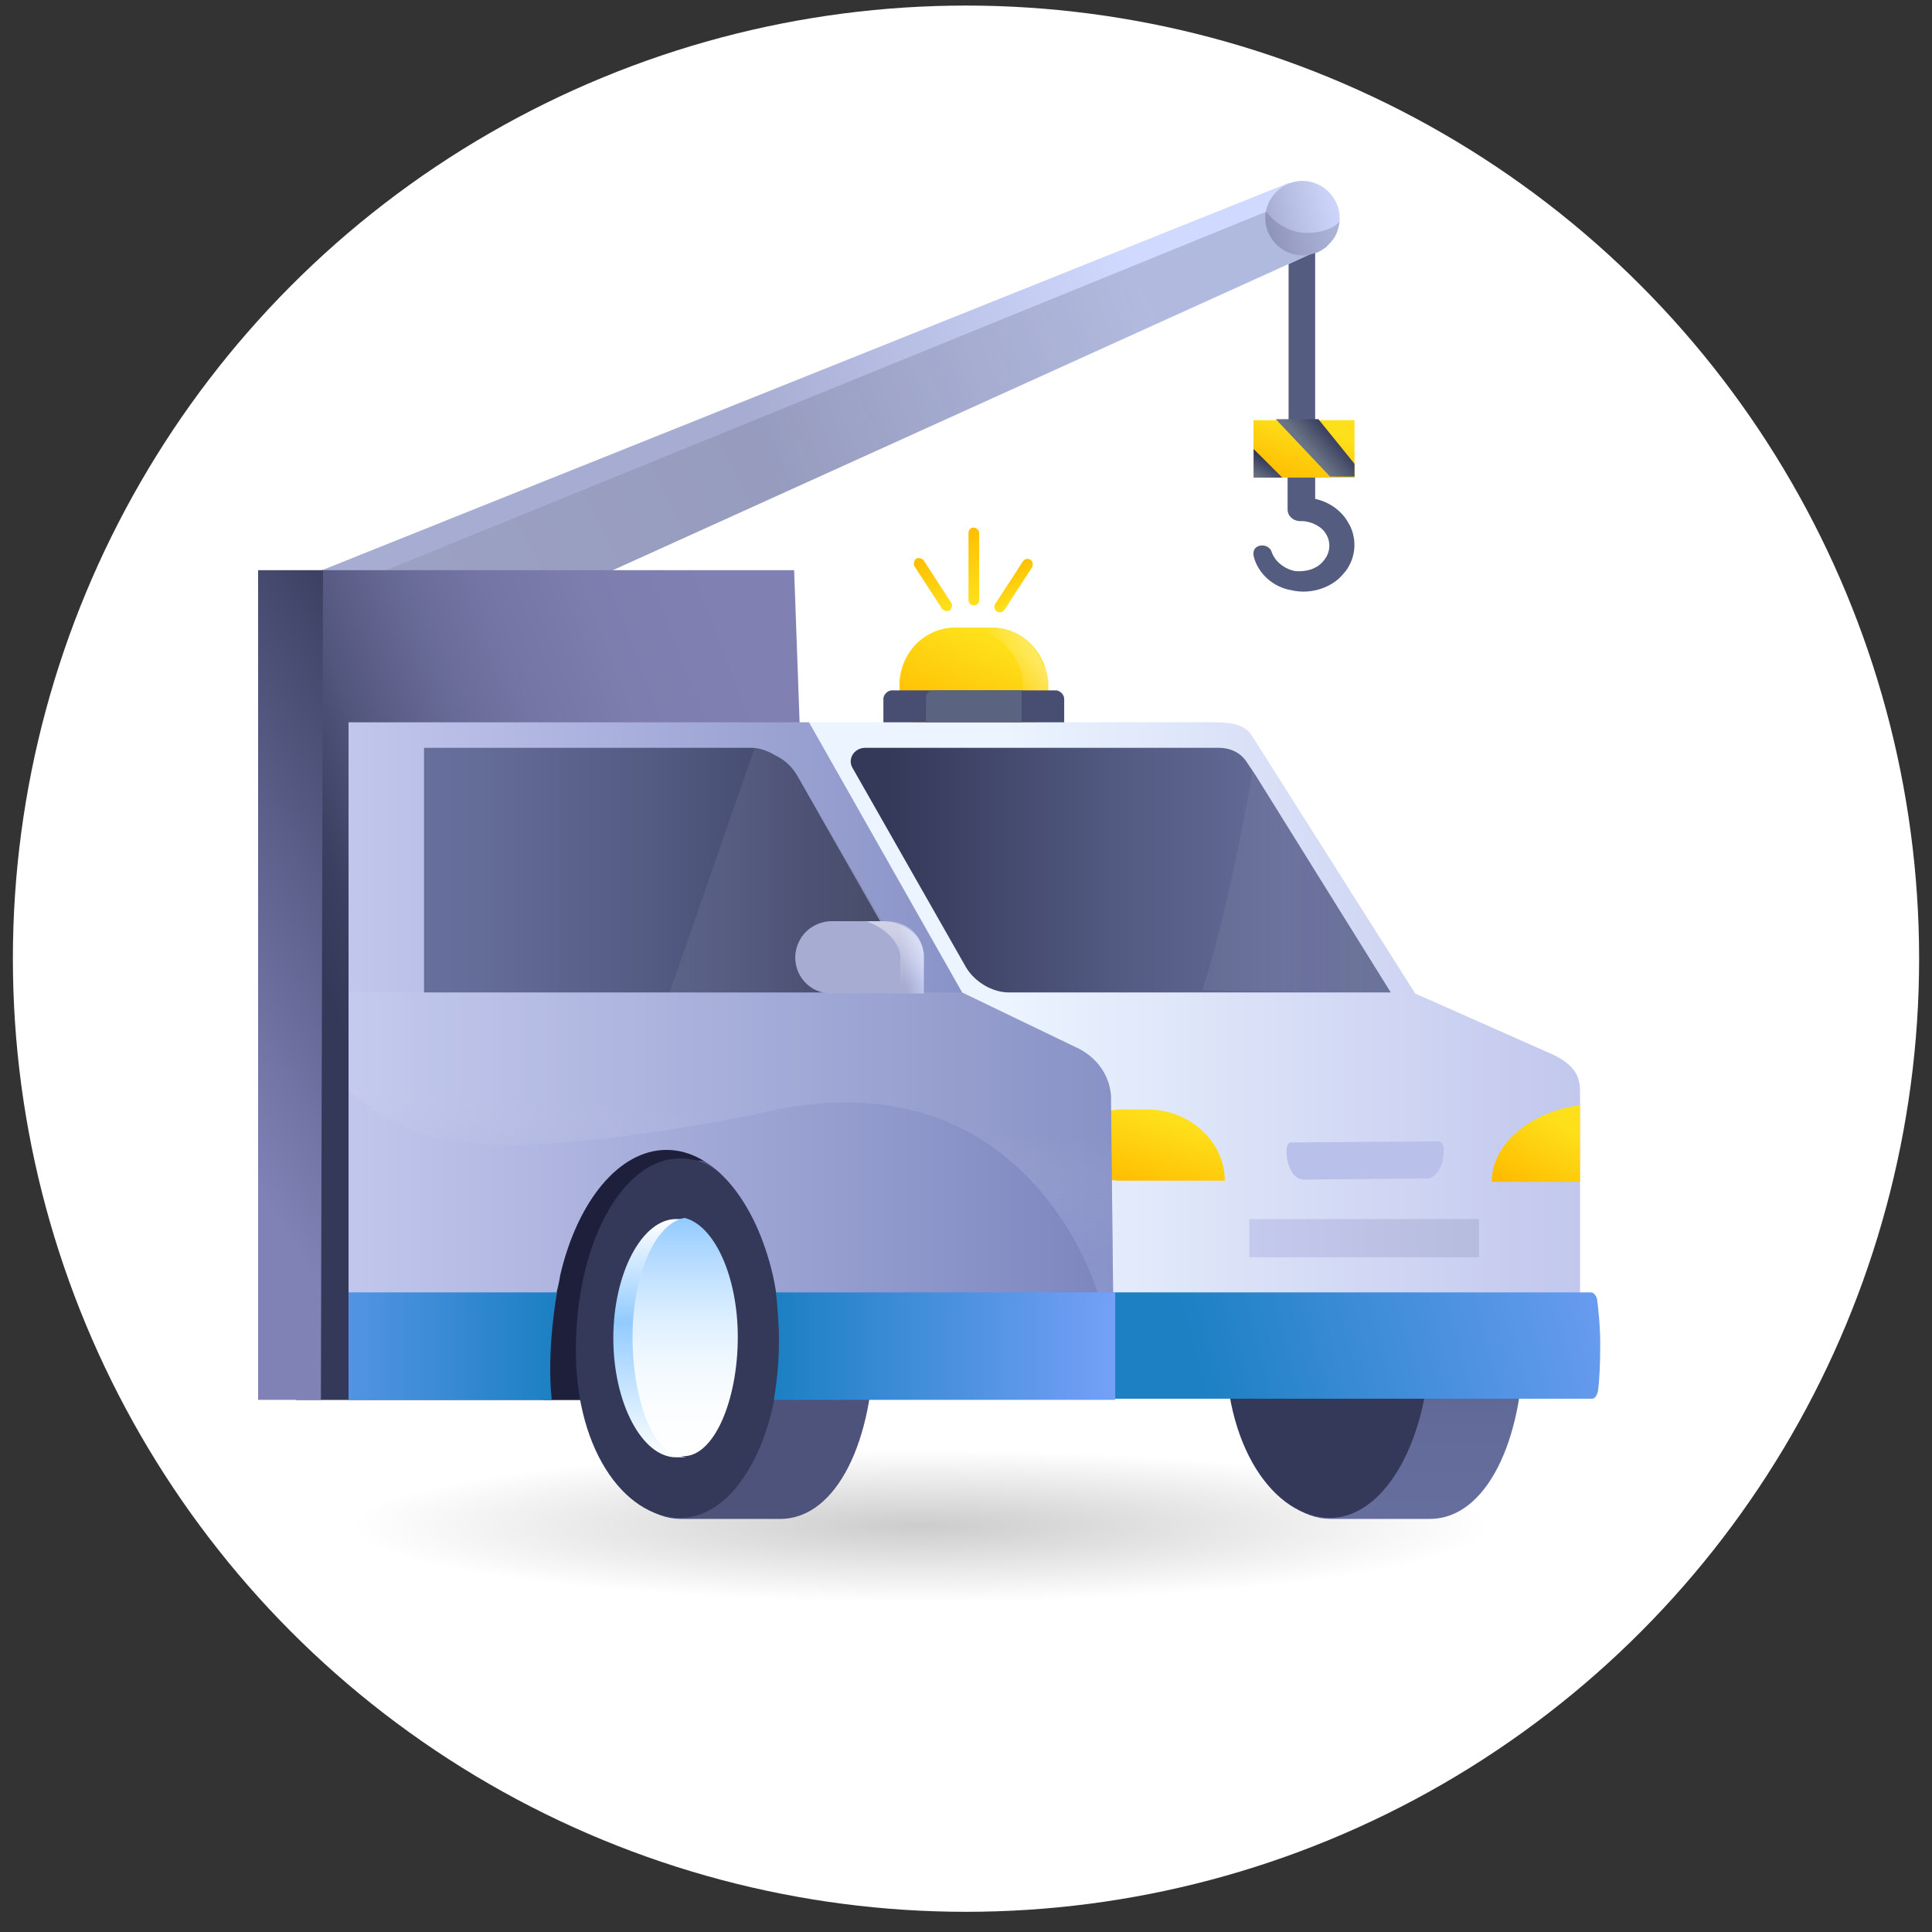 <svg width="75" height="75" viewBox="0 0 75 75" fill="none" xmlns="http://www.w3.org/2000/svg">
<rect x="0" y="0" width="75" height="75" fill="#333333" stroke="none"/>
<circle cx="37.5" cy="37.216" r="37" fill="white"/>
<path opacity="0.2" d="M34.887 62.529C51.891 62.529 65.676 60.981 65.676 59.072C65.676 57.163 51.891 55.615 34.887 55.615C17.882 55.615 4.098 57.163 4.098 59.072C4.098 60.981 17.882 62.529 34.887 62.529Z" fill="url(#paint0_radial_9461_15198)"/>
<path opacity="0.4" d="M27.078 60.272C31.93 60.272 35.863 59.735 35.863 59.072C35.863 58.41 31.93 57.873 27.078 57.873C22.226 57.873 18.293 58.41 18.293 59.072C18.293 59.735 22.226 60.272 27.078 60.272Z" fill="url(#paint1_radial_9461_15198)"/>
<path opacity="0.4" d="M51.324 60.272C56.208 60.272 60.168 59.735 60.168 59.072C60.168 58.41 56.208 57.873 51.324 57.873C46.44 57.873 42.48 58.41 42.48 59.072C42.48 59.735 46.44 60.272 51.324 60.272Z" fill="url(#paint2_radial_9461_15198)"/>
<path d="M52.375 20.358C52.129 19.862 51.633 19.491 51.055 19.366V18.373C51.055 18.127 50.809 18.002 50.52 18.002C50.231 18.002 49.984 18.127 49.984 18.373V19.776C49.984 20.022 50.191 20.229 50.481 20.229H50.523C50.895 20.229 51.309 20.436 51.473 20.725C51.68 21.057 51.637 21.467 51.391 21.756C51.145 22.088 50.688 22.209 50.277 22.17C49.863 22.088 49.492 21.799 49.367 21.428C49.324 21.264 49.121 21.139 48.914 21.182C48.707 21.225 48.625 21.389 48.668 21.596C48.832 22.256 49.41 22.795 50.152 22.916C50.856 23.081 51.68 22.834 52.133 22.295C52.629 21.76 52.711 20.975 52.379 20.354L52.375 20.358Z" fill="#545C80"/>
<path d="M51.054 8.385H50.023V16.686H51.054V8.385Z" fill="#545C80"/>
<path d="M51.512 9.581L22.695 22.631L14.316 24.698V24.655L10.023 23.127L50.023 7.104L50.727 7.6L51.512 9.581Z" fill="url(#paint3_linear_9461_15198)"/>
<path d="M50.562 9.913C51.347 9.913 52.008 9.252 52.008 8.467C52.008 7.682 51.347 7.022 50.562 7.022C49.777 7.022 49.117 7.682 49.117 8.467C49.117 9.252 49.777 9.913 50.562 9.913Z" fill="url(#paint4_linear_9461_15198)"/>
<path opacity="0.2" d="M50.023 10.241L22.695 22.627L14.191 24.694V24.651L13.777 22.627L49.156 8.217C49.156 8.217 49.691 9.002 50.684 9.041C51.715 9.041 52.004 8.588 52.004 8.588C52.004 8.588 51.961 9.002 51.797 9.249C51.469 9.663 51.301 9.745 51.094 9.827C50.887 9.909 50.805 9.909 50.805 9.909L50.02 10.241H50.023Z" fill="url(#paint5_linear_9461_15198)"/>
<path d="M55.39 45.092L51.797 45.049C49.773 45.049 47.875 48.186 47.875 52.069C47.875 55.952 49.527 58.963 51.633 58.963H55.511C57.699 58.963 59.144 55.909 59.144 52.069C59.144 48.229 57.453 45.088 55.386 45.088L55.39 45.092Z" fill="url(#paint6_linear_9461_15198)"/>
<path d="M51.633 58.924C53.781 58.924 55.512 55.827 55.512 51.944C55.512 48.061 53.82 44.967 51.633 44.967C49.445 44.967 47.711 48.065 47.586 51.944C47.461 56.155 49.484 58.924 51.633 58.924Z" fill="#343959"/>
<path fill-rule="evenodd" clip-rule="evenodd" d="M61.336 51.533V42.365C61.336 41.83 61.172 41.291 60.055 40.838L54.938 38.568L48.582 28.533C48.25 28.037 47.551 28.037 46.93 28.037H26.949V52.978H59.727C60.594 52.978 61.336 52.318 61.336 51.533Z" fill="url(#paint7_linear_9461_15198)"/>
<path d="M31.984 54.342L30.828 22.135H12.496L10.762 23.127L11.504 54.346H31.98L31.984 54.342Z" fill="url(#paint8_linear_9461_15198)"/>
<path d="M31.281 43.897H21.496L21.082 54.342H31.32L31.277 43.897H31.281Z" fill="#1E1F3B"/>
<path d="M30.168 45.092L26.578 45.049C24.554 45.049 22.656 48.186 22.656 52.069C22.656 55.952 24.308 58.963 26.414 58.963H30.293C32.48 58.963 33.925 55.909 33.925 52.069C33.925 48.229 32.191 45.088 30.168 45.088V45.092Z" fill="url(#paint9_linear_9461_15198)"/>
<path d="M26.41 58.924C28.559 58.924 30.289 55.827 30.289 51.944C30.289 48.061 28.598 44.967 26.41 44.967C24.223 44.967 22.488 48.065 22.363 51.944C22.199 56.155 24.223 58.924 26.41 58.924Z" fill="#343959"/>
<path d="M26.617 56.573H26.246C24.926 56.573 23.809 54.467 23.809 51.948C23.809 49.428 24.922 47.323 26.246 47.323H26.617C25.422 47.53 25.008 49.553 25.008 51.948C25.008 54.342 25.422 56.323 26.617 56.573Z" fill="url(#paint10_linear_9461_15198)"/>
<path d="M28.641 51.905C28.641 54.342 27.73 56.53 26.535 56.53C25.34 56.53 24.555 54.299 24.555 51.905C24.555 49.51 25.422 47.487 26.578 47.28C27.734 47.569 28.641 49.549 28.641 51.905Z" fill="url(#paint11_linear_9461_15198)"/>
<path d="M52.582 16.311H48.66V18.541H52.582V16.311Z" fill="url(#paint12_linear_9461_15198)"/>
<path d="M49.777 18.541H48.664V17.428L49.777 18.541Z" fill="url(#paint13_linear_9461_15198)"/>
<path d="M52.582 18.006V18.502H51.633L49.527 16.272H51.179L52.582 18.006Z" fill="url(#paint14_linear_9461_15198)"/>
<path d="M61.336 42.905V45.877H57.91C57.91 44.389 59.438 43.151 61.336 42.905Z" fill="url(#paint15_linear_9461_15198)"/>
<path d="M50.105 44.35L55.844 44.307C55.969 44.307 56.051 44.432 56.051 44.635C56.051 45.256 55.762 45.748 55.391 45.748L50.602 45.791C50.23 45.791 49.941 45.295 49.941 44.678C49.941 44.471 50.023 44.346 50.105 44.346V44.35Z" fill="#B9C1EA"/>
<path d="M57.414 47.323H48.496V48.807H57.414V47.323Z" fill="url(#paint16_linear_9461_15198)"/>
<path d="M61.75 50.17H40.367V54.299H61.793C61.918 54.299 62 54.174 62.039 53.967C62.082 53.635 62.121 53.018 62.121 52.19C62.121 51.448 62.039 50.745 61.996 50.416C61.953 50.291 61.871 50.17 61.75 50.17Z" fill="url(#paint17_linear_9461_15198)"/>
<path d="M53.988 38.526H39.168C38.508 38.526 37.848 38.112 37.516 37.577L33.098 29.815C32.891 29.483 33.141 29.03 33.594 29.03H47.301C47.836 29.03 48.211 29.276 48.414 29.608L48.746 30.104L53.988 38.526Z" fill="url(#paint18_linear_9461_15198)"/>
<path opacity="0.26" d="M53.988 38.526L46.679 38.444C47.793 34.932 48.621 29.936 48.621 29.936L53.988 38.526Z" fill="url(#paint19_linear_9461_15198)"/>
<path d="M20.797 34.108H20.219V35.76H20.797V34.108Z" fill="white"/>
<path d="M10.02 22.135H12.539L12.457 54.342H10.02V22.135Z" fill="url(#paint20_linear_9461_15198)"/>
<path d="M43.5 43.069H44.531C46.183 43.069 47.547 44.307 47.547 45.834H43.461C42.636 45.834 41.933 45.213 41.933 44.432C42.015 43.69 42.675 43.069 43.504 43.069H43.5Z" fill="url(#paint21_linear_9461_15198)"/>
<path d="M43.129 42.697L43.211 50.17L30.332 52.935V52.564C30.332 51.49 30.207 50.459 30.004 49.51C29.344 46.662 27.734 44.639 25.875 44.639C24.016 44.639 22.406 46.662 21.746 49.51C21.621 50.377 21.168 51.451 21.168 52.525C21.168 52.65 21.25 52.814 21.25 52.939H13.531V28.041H31.406L37.352 38.529L41.895 40.717C42.68 41.131 43.133 41.873 43.133 42.697H43.129Z" fill="url(#paint22_linear_9461_15198)"/>
<path opacity="0.39" d="M43.129 42.987L43.211 50.42C43.047 50.42 42.676 50.377 42.676 50.42C42.676 50.256 39.91 40.553 29.258 43.276C17.781 45.463 15.883 44.268 13.527 42.327V38.526H37.348L41.805 40.674C42.176 40.881 43.207 41.416 43.125 42.987H43.129Z" fill="url(#paint23_linear_9461_15198)"/>
<path d="M43.293 54.342H30.043C30.332 52.565 30.25 51.452 30.125 50.17H43.293V54.342Z" fill="url(#paint24_linear_9461_15198)"/>
<path d="M34.707 38.526H16.461V29.03H29.175C29.547 29.03 29.878 29.194 30.168 29.362C30.5 29.526 30.789 29.815 30.992 30.186L35.246 37.659C35.453 38.073 35.164 38.526 34.711 38.526H34.707Z" fill="url(#paint25_linear_9461_15198)"/>
<path opacity="0.26" d="M34.707 38.526H25.996L29.297 29.03C29.75 29.073 30.578 29.444 30.949 30.104L35.285 37.538C35.531 37.952 35.203 38.53 34.707 38.53V38.526Z" fill="url(#paint26_linear_9461_15198)"/>
<path d="M35.863 37.166V38.569H32.273C31.488 38.569 30.871 37.948 30.871 37.166C30.871 36.795 31.035 36.424 31.285 36.174C31.531 35.928 31.906 35.76 32.277 35.76H34.465C35.25 35.76 35.867 36.381 35.867 37.163L35.863 37.166Z" fill="url(#paint27_linear_9461_15198)"/>
<path opacity="0.49" d="M35.863 37.166V38.568H34.953V37.166C34.953 36.713 34.539 36.092 33.633 35.764H34.293C35.16 35.764 35.863 36.385 35.863 37.166Z" fill="url(#paint28_linear_9461_15198)"/>
<path fill-rule="evenodd" clip-rule="evenodd" d="M40.695 26.592V26.674C40.695 27.209 40.488 27.666 40.16 28.037H35.453C35.125 27.666 34.918 27.17 34.918 26.674V26.592C34.918 25.971 35.164 25.436 35.539 25.021C35.953 24.607 36.488 24.361 37.066 24.361H38.512C39.422 24.361 40.203 24.939 40.535 25.807C40.617 26.014 40.699 26.303 40.699 26.592H40.695Z" fill="url(#paint29_linear_9461_15198)"/>
<path opacity="0.49" fill-rule="evenodd" clip-rule="evenodd" d="M40.695 26.592V26.674C40.652 27.21 40.449 27.667 40.117 28.038H39.125C39.457 27.667 39.66 27.171 39.703 26.674V26.592C39.703 26.303 39.66 26.057 39.539 25.807C39.211 24.983 38.344 24.362 37.352 24.362H38.301C39.457 24.319 40.16 24.94 40.488 25.807C40.652 26.014 40.695 26.303 40.695 26.592Z" fill="url(#paint30_linear_9461_15198)"/>
<path fill-rule="evenodd" clip-rule="evenodd" d="M41.312 27.131V28.041H34.293V27.131C34.293 26.967 34.457 26.799 34.625 26.799H40.984C41.148 26.799 41.312 26.963 41.312 27.131Z" fill="#484E71"/>
<path fill-rule="evenodd" clip-rule="evenodd" d="M39.66 26.799V28.037H35.945V27.088C35.945 26.924 36.07 26.799 36.234 26.799H39.66Z" fill="#5A6380"/>
<path fill-rule="evenodd" clip-rule="evenodd" d="M39.992 21.721C39.91 21.678 39.785 21.678 39.703 21.803L38.629 23.455C38.586 23.537 38.586 23.662 38.711 23.744C38.793 23.787 38.918 23.787 39 23.662L40.074 22.01C40.117 21.885 40.074 21.764 39.992 21.721Z" fill="url(#paint31_linear_9461_15198)"/>
<path fill-rule="evenodd" clip-rule="evenodd" d="M37.804 20.482C37.679 20.482 37.597 20.564 37.597 20.689V23.291C37.597 23.416 37.679 23.498 37.804 23.498C37.929 23.498 38.011 23.416 38.011 23.291V20.689C38.011 20.564 37.886 20.482 37.804 20.482Z" fill="url(#paint32_linear_9461_15198)"/>
<path fill-rule="evenodd" clip-rule="evenodd" d="M35.863 21.764C35.82 21.682 35.656 21.639 35.574 21.682C35.492 21.725 35.449 21.889 35.492 21.971L36.566 23.623C36.609 23.705 36.773 23.748 36.855 23.705C36.937 23.662 36.98 23.498 36.937 23.416L35.863 21.764Z" fill="url(#paint33_linear_9461_15198)"/>
<path d="M13.531 50.17H8.578H21.625C21.625 50.17 21.211 52.358 21.418 54.342H13.531V50.17Z" fill="url(#paint34_linear_9461_15198)"/>
<defs>
<radialGradient id="paint0_radial_9461_15198" cx="0" cy="0" r="1" gradientUnits="userSpaceOnUse" gradientTransform="translate(35.73 59.236) scale(22.101 2.947)">
<stop/>
<stop offset="1" stop-opacity="0"/>
</radialGradient>
<radialGradient id="paint1_radial_9461_15198" cx="0" cy="0" r="1" gradientUnits="userSpaceOnUse" gradientTransform="translate(26.566 46.795) scale(6.327 1.024)">
<stop/>
<stop offset="1" stop-opacity="0"/>
</radialGradient>
<radialGradient id="paint2_radial_9461_15198" cx="0" cy="0" r="1" gradientUnits="userSpaceOnUse" gradientTransform="translate(50.746 46.795) scale(6.374 1.024)">
<stop/>
<stop offset="1" stop-opacity="0"/>
</radialGradient>
<linearGradient id="paint3_linear_9461_15198" x1="52.672" y1="8.823" x2="29.578" y2="17.377" gradientUnits="userSpaceOnUse">
<stop offset="0.35" stop-color="#D0D9FF"/>
<stop offset="1" stop-color="#A7ACD2"/>
</linearGradient>
<linearGradient id="paint4_linear_9461_15198" x1="52.504" y1="7.995" x2="49.242" y2="8.788" gradientUnits="userSpaceOnUse">
<stop stop-color="#D0D9FF"/>
<stop offset="0.29" stop-color="#C9D1F7"/>
<stop offset="0.7" stop-color="#B7BEE4"/>
<stop offset="1" stop-color="#A7ACD2"/>
</linearGradient>
<linearGradient id="paint5_linear_9461_15198" x1="17.301" y1="24.081" x2="46.137" y2="9.135" gradientUnits="userSpaceOnUse">
<stop stop-color="#6A7385"/>
<stop offset="1" stop-color="#343959"/>
</linearGradient>
<linearGradient id="paint6_linear_9461_15198" x1="53.511" y1="58.909" x2="53.511" y2="44.995" gradientUnits="userSpaceOnUse">
<stop stop-color="#666E9E"/>
<stop offset="0.25" stop-color="#636B9A"/>
<stop offset="0.48" stop-color="#5A628E"/>
<stop offset="0.72" stop-color="#4C537B"/>
<stop offset="0.95" stop-color="#383E5F"/>
<stop offset="1" stop-color="#343959"/>
</linearGradient>
<linearGradient id="paint7_linear_9461_15198" x1="26.945" y1="40.51" x2="61.336" y2="40.51" gradientUnits="userSpaceOnUse">
<stop offset="0.35" stop-color="#EBF4FF"/>
<stop offset="1" stop-color="#C2C7ED"/>
</linearGradient>
<linearGradient id="paint8_linear_9461_15198" x1="32.414" y1="34.299" x2="13.848" y2="41.486" gradientUnits="userSpaceOnUse">
<stop stop-color="#8080B2"/>
<stop offset="0.24" stop-color="#7D7DAE"/>
<stop offset="0.43" stop-color="#7475A4"/>
<stop offset="0.6" stop-color="#666894"/>
<stop offset="0.76" stop-color="#52557C"/>
<stop offset="0.9" stop-color="#3B4062"/>
<stop offset="1" stop-color="#343959"/>
</linearGradient>
<linearGradient id="paint9_linear_9461_15198" x1="28.289" y1="188.928" x2="28.289" y2="188.928" gradientUnits="userSpaceOnUse">
<stop stop-color="#666E9E"/>
<stop offset="0.25" stop-color="#636B9A"/>
<stop offset="0.48" stop-color="#5A628E"/>
<stop offset="0.72" stop-color="#4C537B"/>
<stop offset="0.95" stop-color="#383E5F"/>
<stop offset="1" stop-color="#343959"/>
</linearGradient>
<linearGradient id="paint10_linear_9461_15198" x1="25.211" y1="56.592" x2="25.211" y2="47.303" gradientUnits="userSpaceOnUse">
<stop stop-color="white"/>
<stop offset="0.57" stop-color="#92CBFF"/>
<stop offset="0.91" stop-color="#E8F4FF"/>
<stop offset="1" stop-color="white"/>
</linearGradient>
<linearGradient id="paint11_linear_9461_15198" x1="26.594" y1="56.565" x2="26.594" y2="47.315" gradientUnits="userSpaceOnUse">
<stop stop-color="white"/>
<stop offset="0.21" stop-color="#FBFDFF"/>
<stop offset="0.4" stop-color="#F0F8FF"/>
<stop offset="0.58" stop-color="#DDEFFF"/>
<stop offset="0.75" stop-color="#C3E2FF"/>
<stop offset="0.93" stop-color="#A2D2FF"/>
<stop offset="1" stop-color="#92CBFF"/>
</linearGradient>
<linearGradient id="paint12_linear_9461_15198" x1="50.105" y1="18.877" x2="50.938" y2="16.541" gradientUnits="userSpaceOnUse">
<stop stop-color="#FFBB00"/>
<stop offset="1" stop-color="#FEE01A"/>
</linearGradient>
<linearGradient id="paint13_linear_9461_15198" x1="48.848" y1="18.553" x2="49.25" y2="17.936" gradientUnits="userSpaceOnUse">
<stop stop-color="#6A7385"/>
<stop offset="1" stop-color="#343959"/>
</linearGradient>
<linearGradient id="paint14_linear_9461_15198" x1="50.886" y1="17.534" x2="51.758" y2="16.768" gradientUnits="userSpaceOnUse">
<stop stop-color="#6A7385"/>
<stop offset="1" stop-color="#343959"/>
</linearGradient>
<linearGradient id="paint15_linear_9461_15198" x1="59.191" y1="46.358" x2="60.703" y2="43.651" gradientUnits="userSpaceOnUse">
<stop stop-color="#FFBB00"/>
<stop offset="1" stop-color="#FEE01A"/>
</linearGradient>
<linearGradient id="paint16_linear_9461_15198" x1="48.512" y1="48.065" x2="57.43" y2="48.065" gradientUnits="userSpaceOnUse">
<stop stop-color="#C4C9EE"/>
<stop offset="1" stop-color="#B6BCDD"/>
</linearGradient>
<linearGradient id="paint17_linear_9461_15198" x1="45.961" y1="53.569" x2="66.629" y2="48.19" gradientUnits="userSpaceOnUse">
<stop offset="0.02" stop-color="#1C80C3"/>
<stop offset="1" stop-color="#80A4FF"/>
</linearGradient>
<linearGradient id="paint18_linear_9461_15198" x1="34.449" y1="33.78" x2="54.004" y2="33.78" gradientUnits="userSpaceOnUse">
<stop stop-color="#343959"/>
<stop offset="0.1" stop-color="#3B4062"/>
<stop offset="0.48" stop-color="#545C84"/>
<stop offset="0.79" stop-color="#646C98"/>
<stop offset="1" stop-color="#6A73A0"/>
</linearGradient>
<linearGradient id="paint19_linear_9461_15198" x1="47.89" y1="34.233" x2="54.004" y2="34.233" gradientUnits="userSpaceOnUse">
<stop stop-color="#C1C6DB" stop-opacity="0.34"/>
<stop offset="0.14" stop-color="#AAB0CA" stop-opacity="0.47"/>
<stop offset="0.5" stop-color="#8080A4" stop-opacity="0.76"/>
<stop offset="0.8" stop-color="#757D8D" stop-opacity="0.94"/>
<stop offset="1" stop-color="#6A7385"/>
</linearGradient>
<linearGradient id="paint20_linear_9461_15198" x1="20.856" y1="32.221" x2="6.77" y2="41.029" gradientUnits="userSpaceOnUse">
<stop stop-color="#343959"/>
<stop offset="1" stop-color="#8082B6"/>
</linearGradient>
<linearGradient id="paint21_linear_9461_15198" x1="44.336" y1="46.377" x2="45.273" y2="43.381" gradientUnits="userSpaceOnUse">
<stop stop-color="#FFBB00"/>
<stop offset="1" stop-color="#FEE01A"/>
</linearGradient>
<linearGradient id="paint22_linear_9461_15198" x1="12.43" y1="40.486" x2="43.215" y2="40.486" gradientUnits="userSpaceOnUse">
<stop stop-color="#C4C9EE"/>
<stop offset="1" stop-color="#7C86BE"/>
</linearGradient>
<linearGradient id="paint23_linear_9461_15198" x1="28.129" y1="48.077" x2="28.453" y2="43.272" gradientUnits="userSpaceOnUse">
<stop stop-color="#9DA7DB"/>
<stop offset="0.13" stop-color="#A0AADC" stop-opacity="0.96"/>
<stop offset="0.34" stop-color="#AAB3E0" stop-opacity="0.86"/>
<stop offset="0.58" stop-color="#B9C1E7" stop-opacity="0.7"/>
<stop offset="0.85" stop-color="#CFD5F0" stop-opacity="0.47"/>
<stop offset="1" stop-color="#DCE1F6" stop-opacity="0.34"/>
</linearGradient>
<linearGradient id="paint24_linear_9461_15198" x1="29.855" y1="52.256" x2="44.984" y2="52.256" gradientUnits="userSpaceOnUse">
<stop offset="0.02" stop-color="#1C80C3"/>
<stop offset="1" stop-color="#80A4FF"/>
</linearGradient>
<linearGradient id="paint25_linear_9461_15198" x1="14.109" y1="33.78" x2="35.316" y2="33.78" gradientUnits="userSpaceOnUse">
<stop stop-color="#6A73A0"/>
<stop offset="0.21" stop-color="#646C98"/>
<stop offset="0.52" stop-color="#545C84"/>
<stop offset="0.9" stop-color="#3B4062"/>
<stop offset="1" stop-color="#343959"/>
</linearGradient>
<linearGradient id="paint26_linear_9461_15198" x1="26.074" y1="33.78" x2="35.379" y2="33.78" gradientUnits="userSpaceOnUse">
<stop stop-color="#C1C6DB" stop-opacity="0.34"/>
<stop offset="0.14" stop-color="#AAB0CA" stop-opacity="0.47"/>
<stop offset="0.5" stop-color="#8080A4" stop-opacity="0.76"/>
<stop offset="0.8" stop-color="#757D8D" stop-opacity="0.94"/>
<stop offset="1" stop-color="#6A7385"/>
</linearGradient>
<linearGradient id="paint27_linear_9461_15198" x1="36.598" y1="36.776" x2="34.996" y2="37.018" gradientUnits="userSpaceOnUse">
<stop offset="0.35" stop-color="#D0D9FF"/>
<stop offset="1" stop-color="#A7ACD2"/>
</linearGradient>
<linearGradient id="paint28_linear_9461_15198" x1="34.75" y1="35.565" x2="34.75" y2="38.272" gradientUnits="userSpaceOnUse">
<stop stop-color="white"/>
<stop offset="0.09" stop-color="white" stop-opacity="0.97"/>
<stop offset="0.22" stop-color="white" stop-opacity="0.88"/>
<stop offset="0.39" stop-color="white" stop-opacity="0.73"/>
<stop offset="0.58" stop-color="white" stop-opacity="0.53"/>
<stop offset="0.79" stop-color="white" stop-opacity="0.28"/>
<stop offset="1" stop-color="white" stop-opacity="0"/>
</linearGradient>
<linearGradient id="paint29_linear_9461_15198" x1="36.996" y1="28.611" x2="38.512" y2="24.846" gradientUnits="userSpaceOnUse">
<stop stop-color="#FFBB00"/>
<stop offset="1" stop-color="#FEE01A"/>
</linearGradient>
<linearGradient id="paint30_linear_9461_15198" x1="41.461" y1="24.803" x2="38.957" y2="26.088" gradientUnits="userSpaceOnUse">
<stop stop-color="white"/>
<stop offset="0.09" stop-color="white" stop-opacity="0.97"/>
<stop offset="0.22" stop-color="white" stop-opacity="0.88"/>
<stop offset="0.39" stop-color="white" stop-opacity="0.73"/>
<stop offset="0.58" stop-color="white" stop-opacity="0.53"/>
<stop offset="0.79" stop-color="white" stop-opacity="0.28"/>
<stop offset="1" stop-color="white" stop-opacity="0"/>
</linearGradient>
<linearGradient id="paint31_linear_9461_15198" x1="38.969" y1="22.018" x2="39.633" y2="23.268" gradientUnits="userSpaceOnUse">
<stop stop-color="#FFBB00"/>
<stop offset="1" stop-color="#FEE01A"/>
</linearGradient>
<linearGradient id="paint32_linear_9461_15198" x1="37.07" y1="20.611" x2="38.367" y2="23.057" gradientUnits="userSpaceOnUse">
<stop stop-color="#FFBB00"/>
<stop offset="1" stop-color="#FEE01A"/>
</linearGradient>
<linearGradient id="paint33_linear_9461_15198" x1="35.59" y1="21.514" x2="36.726" y2="23.659" gradientUnits="userSpaceOnUse">
<stop stop-color="#FFBB00"/>
<stop offset="1" stop-color="#FEE01A"/>
</linearGradient>
<linearGradient id="paint34_linear_9461_15198" x1="21.789" y1="52.256" x2="6.91" y2="52.256" gradientUnits="userSpaceOnUse">
<stop offset="0.02" stop-color="#1C80C3"/>
<stop offset="1" stop-color="#80A4FF"/>
</linearGradient>
</defs>
</svg>
